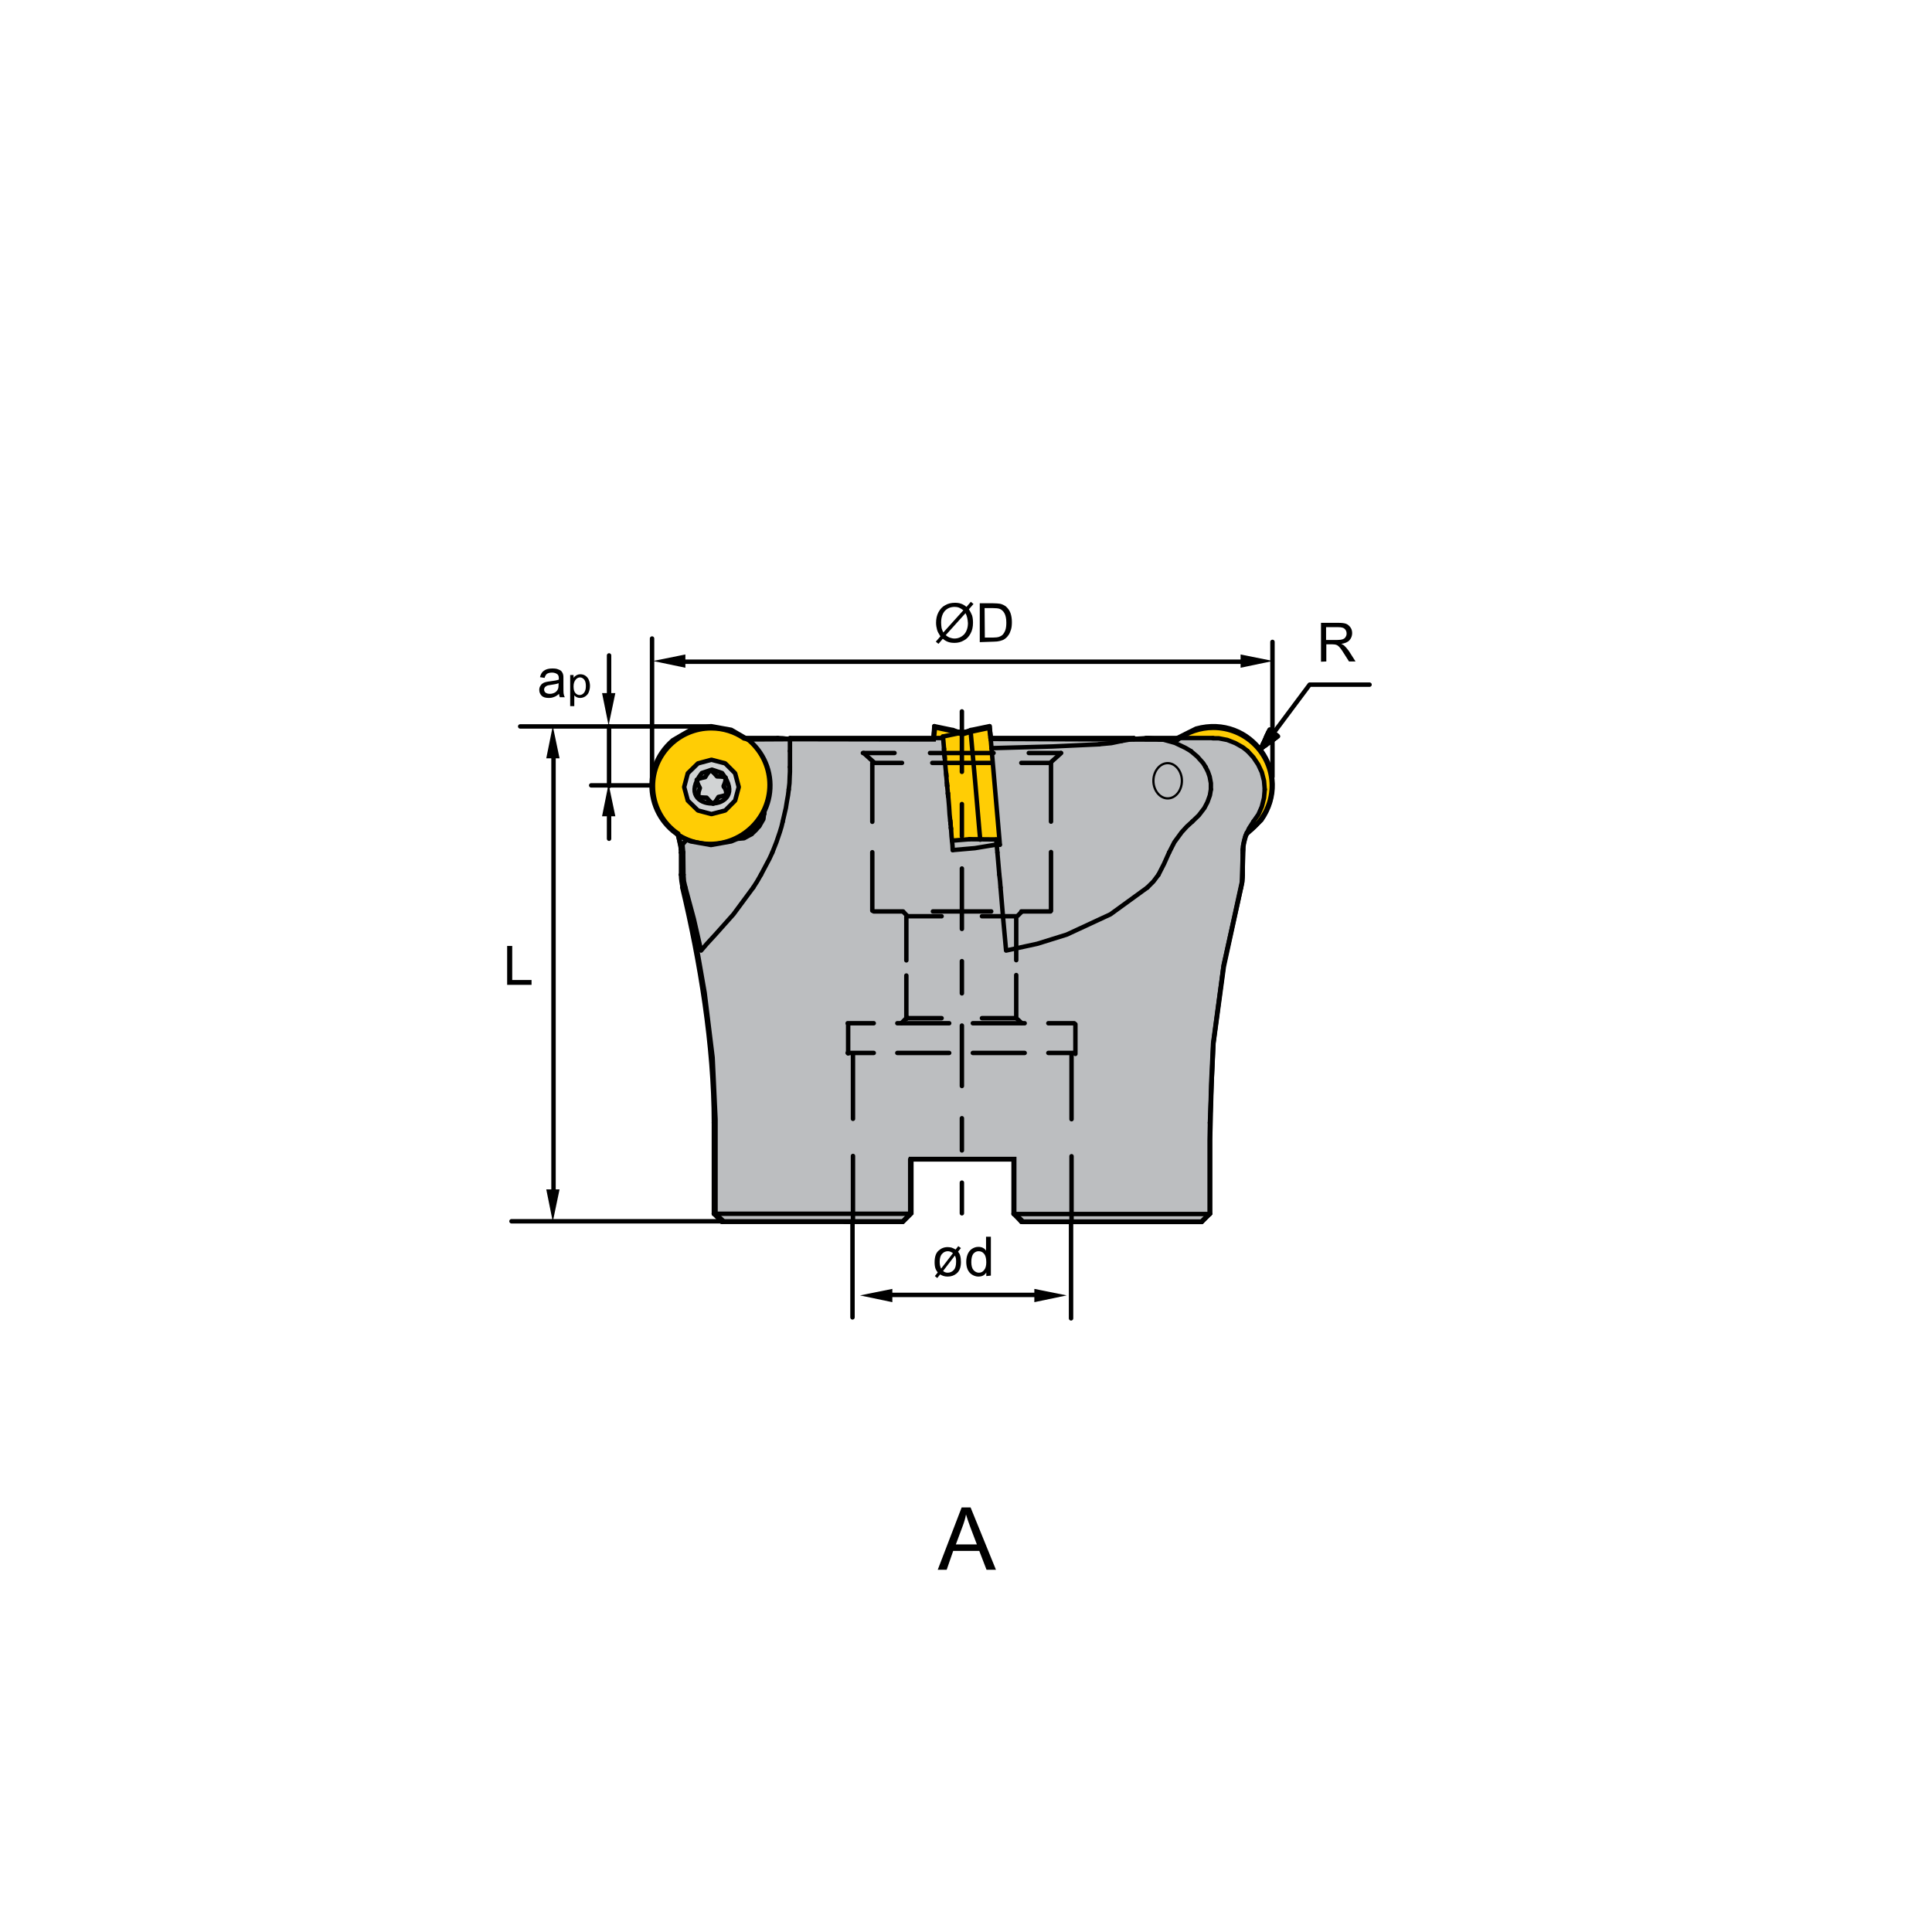 <?xml version="1.0" encoding="utf-8"?>
<!-- Generator: Adobe Illustrator 27.7.0, SVG Export Plug-In . SVG Version: 6.00 Build 0)  -->
<svg version="1.1" id="Layer_1" xmlns="http://www.w3.org/2000/svg" xmlns:xlink="http://www.w3.org/1999/xlink" x="0px" y="0px"
	 viewBox="0 0 800 800" style="enable-background:new 0 0 800 800;" xml:space="preserve">
<style type="text/css">
	.st0{fill:#FFCD05;}
	.st1{fill:none;stroke:#FDEC06;stroke-width:1.650000e-02;stroke-miterlimit:22.926;}
	.st2{fill:none;stroke:#000000;stroke-width:0.935;stroke-miterlimit:22.926;}
	.st3{fill:#D1D3D4;}
	.st4{fill:none;stroke:#000000;stroke-width:1.650000e-02;stroke-miterlimit:22.926;}
	.st5{fill:#BCBEC0;}
	
		.st6{fill:none;stroke:#000000;stroke-width:1.837;stroke-linecap:round;stroke-linejoin:round;stroke-miterlimit:22.926;stroke-dasharray:13.338,13.338,25.03,13.338;stroke-dashoffset:26;}
	.st7{fill:none;stroke:#000000;stroke-width:1.837;stroke-linecap:round;stroke-linejoin:round;stroke-miterlimit:22.926;}
	
		.st8{fill:none;stroke:#000000;stroke-width:1.837;stroke-linecap:round;stroke-linejoin:round;stroke-miterlimit:22.926;stroke-dasharray:27.076,15.383;}
	
		.st9{fill:none;stroke:#000000;stroke-width:1.837;stroke-linecap:round;stroke-linejoin:round;stroke-miterlimit:22.926;stroke-dasharray:17.968,6.276;}
	
		.st10{fill:none;stroke:#000000;stroke-width:1.837;stroke-linecap:round;stroke-linejoin:round;stroke-miterlimit:22.926;stroke-dasharray:24.288,12.595;}
	
		.st11{fill:none;stroke:#000000;stroke-width:1.837;stroke-linecap:round;stroke-linejoin:round;stroke-miterlimit:22.926;stroke-dasharray:17.853,6.16;}
	
		.st12{fill:none;stroke:#000000;stroke-width:1.837;stroke-linecap:round;stroke-linejoin:round;stroke-miterlimit:22.926;stroke-dasharray:27.027,15.334;}
	
		.st13{fill:none;stroke:#000000;stroke-width:1.837;stroke-linecap:round;stroke-linejoin:round;stroke-miterlimit:22.926;stroke-dasharray:26.312,14.619;}
	
		.st14{fill:none;stroke:#000000;stroke-width:1.837;stroke-linecap:round;stroke-linejoin:round;stroke-miterlimit:22.926;stroke-dasharray:21.477,9.784;}
	
		.st15{fill:none;stroke:#000000;stroke-width:1.837;stroke-linecap:round;stroke-linejoin:round;stroke-miterlimit:22.926;stroke-dasharray:24.145,12.452;}
	
		.st16{fill:none;stroke:#000000;stroke-width:1.837;stroke-linecap:round;stroke-linejoin:round;stroke-miterlimit:22.926;stroke-dasharray:24.261,12.568;}
	
		.st17{clip-path:url(#SVGID_00000016050720065007368850000018399722753109758866_);fill:none;stroke:#000000;stroke-width:1.837;stroke-linecap:round;stroke-linejoin:round;stroke-miterlimit:22.926;}
	
		.st18{clip-path:url(#SVGID_00000047743605719097594350000016752350484959658410_);fill:none;stroke:#000000;stroke-width:1.837;stroke-linecap:round;stroke-linejoin:round;stroke-miterlimit:22.926;}
	
		.st19{clip-path:url(#SVGID_00000173857979922783151290000001927542760755508646_);fill:none;stroke:#000000;stroke-width:1.837;stroke-linecap:round;stroke-linejoin:round;stroke-miterlimit:22.926;}
	
		.st20{clip-path:url(#SVGID_00000072271627855107313610000010967630404612821421_);fill:none;stroke:#000000;stroke-width:1.837;stroke-linecap:round;stroke-linejoin:round;stroke-miterlimit:22.926;}
	
		.st21{clip-path:url(#SVGID_00000160157846157265090860000008918617212749532068_);fill:none;stroke:#000000;stroke-width:1.837;stroke-linecap:round;stroke-linejoin:round;stroke-miterlimit:22.926;}
	
		.st22{clip-path:url(#SVGID_00000119821656534337874350000003851914534556332449_);fill:none;stroke:#000000;stroke-width:1.837;stroke-linecap:round;stroke-linejoin:round;stroke-miterlimit:22.926;}
	
		.st23{clip-path:url(#SVGID_00000057113206200204216930000004117830024358688171_);fill:none;stroke:#000000;stroke-width:1.837;stroke-linecap:round;stroke-linejoin:round;stroke-miterlimit:22.926;}
	
		.st24{clip-path:url(#SVGID_00000097490286970431344050000012925300768720411559_);fill:none;stroke:#000000;stroke-width:1.837;stroke-linecap:round;stroke-linejoin:round;stroke-miterlimit:22.926;}
	
		.st25{clip-path:url(#SVGID_00000145738086695579133090000015603563422500982957_);fill:none;stroke:#000000;stroke-width:1.837;stroke-linecap:round;stroke-linejoin:round;stroke-miterlimit:22.926;}
	
		.st26{clip-path:url(#SVGID_00000008128715043873362810000007593177607171257779_);fill:none;stroke:#000000;stroke-width:1.837;stroke-linecap:round;stroke-linejoin:round;stroke-miterlimit:22.926;}
	
		.st27{clip-path:url(#SVGID_00000003076732055578524720000002835260671870843068_);fill:none;stroke:#000000;stroke-width:1.837;stroke-linecap:round;stroke-linejoin:round;stroke-miterlimit:22.926;}
	
		.st28{clip-path:url(#SVGID_00000129200467940822253400000006674417440190843532_);fill:none;stroke:#000000;stroke-width:1.837;stroke-linecap:round;stroke-linejoin:round;stroke-miterlimit:22.926;}
	
		.st29{clip-path:url(#SVGID_00000034809533556583647640000007260716584999357604_);fill:none;stroke:#000000;stroke-width:1.837;stroke-linecap:round;stroke-linejoin:round;stroke-miterlimit:22.926;}
	
		.st30{clip-path:url(#SVGID_00000026139009679955324040000013254290917306589587_);fill:none;stroke:#000000;stroke-width:1.837;stroke-linecap:round;stroke-linejoin:round;stroke-miterlimit:22.926;}
	
		.st31{clip-path:url(#SVGID_00000065776204595986906770000006415772433136828053_);fill:none;stroke:#000000;stroke-width:1.837;stroke-linecap:round;stroke-linejoin:round;stroke-miterlimit:22.926;}
	
		.st32{clip-path:url(#SVGID_00000166670976317407520890000011284312799129414574_);fill:none;stroke:#000000;stroke-width:1.837;stroke-linecap:round;stroke-linejoin:round;stroke-miterlimit:22.926;}
	
		.st33{clip-path:url(#SVGID_00000062896290142655107800000002192013456618050728_);fill:none;stroke:#000000;stroke-width:1.837;stroke-linecap:round;stroke-linejoin:round;stroke-miterlimit:22.926;}
	
		.st34{clip-path:url(#SVGID_00000030472574198444882460000002632333196727133587_);fill:none;stroke:#000000;stroke-width:1.837;stroke-linecap:round;stroke-linejoin:round;stroke-miterlimit:22.926;}
	
		.st35{clip-path:url(#SVGID_00000140736411643452614020000007162760295388578968_);fill:none;stroke:#000000;stroke-width:1.837;stroke-linecap:round;stroke-linejoin:round;stroke-miterlimit:22.926;}
	
		.st36{clip-path:url(#SVGID_00000088845896991962333350000004014419507160166074_);fill:none;stroke:#000000;stroke-width:1.837;stroke-linecap:round;stroke-linejoin:round;stroke-miterlimit:22.926;}
	
		.st37{clip-path:url(#SVGID_00000018202534449661557630000004818359421176878488_);fill:none;stroke:#000000;stroke-width:1.837;stroke-linecap:round;stroke-linejoin:round;stroke-miterlimit:22.926;}
	
		.st38{clip-path:url(#SVGID_00000046313188972125005820000005351076761410817190_);fill:none;stroke:#000000;stroke-width:1.837;stroke-linecap:round;stroke-linejoin:round;stroke-miterlimit:22.926;}
	
		.st39{clip-path:url(#SVGID_00000119100367696697232270000014934431296192005812_);fill:none;stroke:#000000;stroke-width:1.837;stroke-linecap:round;stroke-linejoin:round;stroke-miterlimit:22.926;}
	
		.st40{clip-path:url(#SVGID_00000016754546171710546230000012643928009547678112_);fill:none;stroke:#000000;stroke-width:1.837;stroke-linecap:round;stroke-linejoin:round;stroke-miterlimit:22.926;}
	
		.st41{clip-path:url(#SVGID_00000142872861406228559590000016394921171317605567_);fill:none;stroke:#000000;stroke-width:1.837;stroke-linecap:round;stroke-linejoin:round;stroke-miterlimit:22.926;}
	
		.st42{clip-path:url(#SVGID_00000065033335702618679750000004951254074276063404_);fill:none;stroke:#000000;stroke-width:1.837;stroke-linecap:round;stroke-linejoin:round;stroke-miterlimit:22.926;}
	
		.st43{clip-path:url(#SVGID_00000158713218779278434270000005604724594210587827_);fill:none;stroke:#000000;stroke-width:1.837;stroke-linecap:round;stroke-linejoin:round;stroke-miterlimit:22.926;}
	
		.st44{clip-path:url(#SVGID_00000142159215477243038430000011084101733733783958_);fill:none;stroke:#000000;stroke-width:1.837;stroke-linecap:round;stroke-linejoin:round;stroke-miterlimit:22.926;}
	
		.st45{clip-path:url(#SVGID_00000040566821369190927450000017229147663935895715_);fill:none;stroke:#000000;stroke-width:1.837;stroke-linecap:round;stroke-linejoin:round;stroke-miterlimit:22.926;}
	
		.st46{clip-path:url(#SVGID_00000005225695963751130290000007202159458919535292_);fill:none;stroke:#000000;stroke-width:1.837;stroke-linecap:round;stroke-linejoin:round;stroke-miterlimit:22.926;}
	
		.st47{clip-path:url(#SVGID_00000142868900528542431850000007681958674473779632_);fill:none;stroke:#000000;stroke-width:1.837;stroke-linecap:round;stroke-linejoin:round;stroke-miterlimit:22.926;}
	
		.st48{clip-path:url(#SVGID_00000112594825991971598370000012881182772694315136_);fill:none;stroke:#000000;stroke-width:1.837;stroke-linecap:round;stroke-linejoin:round;stroke-miterlimit:22.926;}
	
		.st49{clip-path:url(#SVGID_00000160170630357620084680000003580764563271901081_);fill:none;stroke:#000000;stroke-width:1.837;stroke-linecap:round;stroke-linejoin:round;stroke-miterlimit:22.926;}
	
		.st50{clip-path:url(#SVGID_00000154416639157480750420000016504149642921475245_);fill:none;stroke:#000000;stroke-width:1.837;stroke-linecap:round;stroke-linejoin:round;stroke-miterlimit:22.926;}
	.st51{fill:none;stroke:#000000;stroke-width:2;stroke-miterlimit:22.926;}
</style>
<g id="DRW_x5F_ZCC_x5F_Milling_x5F_Toolholder_x5F_FMR02_x5F_feltuzheto_x5F_01.svg">
	<polyline class="st0" points="387,300.4 393.9,301.9 398.3,303.3 402,302.2 409.6,300.6 410.2,305.4 416.7,307 416.7,355.8 
		385,355.8 386.3,306.8 	"/>
	<polygon class="st1" points="387,300.4 393.9,301.9 398.3,303.3 402,302.2 409.6,300.6 410.2,305.4 416.7,307 416.7,355.8 
		385,355.8 386.3,306.8 	"/>
	<path class="st0" d="M502.7,300.6c13.3,0,24.2,10.8,24.2,24c0,13.2-10.9,24-24.2,24c-13.3,0-24.2-10.8-24.2-24
		C478.5,311.4,489.4,300.6,502.7,300.6"/>
	<path class="st2" d="M502.7,300.6c13.3,0,24.2,10.8,24.2,24c0,13.2-10.9,24-24.2,24c-13.3,0-24.2-10.8-24.2-24
		C478.5,311.4,489.4,300.6,502.7,300.6z"/>
	<path class="st0" d="M294,301c13.3,0,24.2,10.8,24.2,24c0,13.2-10.9,24-24.2,24s-24.2-10.8-24.2-24C269.8,311.7,280.7,301,294,301"
		/>
	<path class="st2" d="M294,301c13.3,0,24.2,10.8,24.2,24c0,13.2-10.9,24-24.2,24s-24.2-10.8-24.2-24C269.8,311.7,280.7,301,294,301z
		"/>
	<path class="st3" d="M294.3,314.4c6.1,0,11,5.1,11,11.3s-5,11.3-11,11.3s-11-5.1-11-11.3C283.2,319.5,288.2,314.4,294.3,314.4"/>
	<path class="st4" d="M294.3,314.4c6.1,0,11,5.1,11,11.3s-5,11.3-11,11.3s-11-5.1-11-11.3C283.2,319.5,288.2,314.4,294.3,314.4z"/>
	<path class="st5" d="M280.2,345c13,8.6,28.1,4.3,35.8-8.7c5.1-11.1,3.3-21.8-6.8-30.9l18.1-0.1l63.1,0.1l3.9,42.7l11.6-0.7l6.7,0.1
		l0.3,2.2l1.2-0.1l-3.9-44.5l93.2,0.3c19.1,1.6,25.4,20.4,17,33.1c-2.6,2.9-4.4,6.7-5.1,11.2l-0.5,15l-7.7,35.1l-4.3,32l-0.8,16.9
		l-0.6,23.4v30.6l-3.6,3.6l-74.2,0l-3.7-3.6l0-22.4l-42.8,0l0,22.5l-3.4,3.4l-74.6,0l-3.4-3.3l0-39.3l-1.2-25.6l-3.3-27l-3.3-18.9
		l-3.6-16.6l-1.5-6.8l-0.6-3.4l-0.3-3.5l0-5.9l0-4.5"/>
	<path class="st4" d="M280.2,345c13,8.6,28.1,4.3,35.8-8.7c5.1-11.1,3.3-21.8-6.8-30.9l18.1-0.1l63.1,0.1l3.9,42.7l11.6-0.7l6.7,0.1
		l0.3,2.2l1.2-0.1l-3.9-44.5l93.2,0.3c19.1,1.6,25.4,20.4,17,33.1c-2.6,2.9-4.4,6.7-5.1,11.2l-0.5,15l-7.7,35.1l-4.3,32l-0.8,16.9
		l-0.6,23.4v30.6l-3.6,3.6l-74.2,0l-3.7-3.6l0-22.4l-42.8,0l0,22.5l-3.4,3.4l-74.6,0l-3.4-3.3l0-39.3l-1.2-25.6l-3.3-27l-3.3-18.9
		l-3.6-16.6l-1.5-6.8l-0.6-3.4l-0.3-3.5l0-5.9l0-4.5L280.2,345z"/>
	<line class="st6" x1="398.3" y1="293.9" x2="398.3" y2="502.4"/>
	<line class="st7" x1="394.6" y1="302.3" x2="386.9" y2="300.7"/>
	<line class="st7" x1="396.6" y1="303" x2="394.6" y2="302.3"/>
	<line class="st7" x1="398.3" y1="303.4" x2="397.1" y2="303.1"/>
	<line class="st7" x1="299.7" y1="325.3" x2="299.7" y2="325.8"/>
	<line class="st7" x1="295.6" y1="464.9" x2="295.6" y2="502.6"/>
	<line class="st7" x1="501" y1="502.6" x2="501" y2="464.9"/>
	<line class="st7" x1="497.7" y1="505.9" x2="501" y2="502.6"/>
	<line class="st7" x1="295.6" y1="502.6" x2="298.9" y2="505.9"/>
	<line class="st7" x1="514.6" y1="362.2" x2="514.6" y2="353"/>
	<line class="st7" x1="282" y1="353" x2="282" y2="362.2"/>
	<line class="st7" x1="409.7" y1="300.7" x2="402" y2="302.3"/>
	<line class="st7" x1="412.7" y1="349.7" x2="414" y2="349.8"/>
	<line class="st7" x1="402" y1="302.3" x2="400" y2="303"/>
	<line class="st7" x1="399.5" y1="303.1" x2="390.4" y2="305"/>
	<polyline class="st7" points="396.6,303 396.9,303.1 397.1,303.1 	"/>
	<line class="st7" x1="390.5" y1="305.6" x2="327.1" y2="305.6"/>
	<path class="st7" d="M295.6,464.9c0-32-5.8-66.9-13.1-97.5"/>
	<polyline class="st7" points="501,464.9 502.4,432.1 506.7,399.6 513.9,367.5 	"/>
	<path class="st7" d="M513.9,367.5c0.4-1.7,0.7-3.6,0.7-5.4"/>
	<path class="st7" d="M514.7,351.8c0,0.3-0.1,0.9-0.1,1.3"/>
	<line class="st7" x1="502.3" y1="305.6" x2="474.5" y2="305.6"/>
	<path class="st7" d="M282,362.2c0,1.8,0.3,3.7,0.7,5.4"/>
	<path class="st7" d="M282,353c0-0.4-0.1-1-0.1-1.3"/>
	<line class="st7" x1="322.1" y1="305.6" x2="309.1" y2="305.6"/>
	<line class="st7" x1="469.5" y1="305.6" x2="410.1" y2="305.6"/>
	<polyline class="st7" points="399.5,303.1 399.7,303.1 400,303 	"/>
	<polyline class="st7" points="299.7,329.5 297.5,330 296.3,331.9 	"/>
	<polyline class="st7" points="294.1,332 295.3,332.8 296.3,331.9 	"/>
	<polyline class="st7" points="294.1,332 292.6,330.3 290.4,330.2 	"/>
	<polyline class="st7" points="289.1,328.4 289,329.8 290.4,330.2 	"/>
	<polyline class="st7" points="289.1,328.4 289.8,326.3 288.8,324.3 	"/>
	<polyline class="st7" points="289.8,322.3 288.5,322.9 288.8,324.3 	"/>
	<polyline class="st7" points="289.8,322.3 292,321.8 293.2,319.9 	"/>
	<polyline class="st7" points="295.4,319.8 294.2,319 293.2,319.9 	"/>
	<polyline class="st7" points="295.4,319.8 296.9,321.5 299.2,321.6 	"/>
	<polyline class="st7" points="300.4,323.4 300.5,322 299.2,321.6 	"/>
	<polyline class="st7" points="300.4,323.4 299.7,325.5 300.7,327.5 	"/>
	<polyline class="st7" points="299.7,329.5 301,328.9 300.7,327.5 	"/>
	<path class="st7" d="M294.8,318.7l4.2,1.4c12.9,16.8-21.4,16.8-8.4,0L294.8,318.7z"/>
	<polygon class="st7" points="294.6,314.6 300.3,316.1 304.4,320.2 305.9,325.9 304.4,331.5 300.3,335.6 294.6,337.1 289,335.6 
		284.8,331.5 283.3,325.9 284.8,320.2 289,316.1 	"/>
	<line class="st7" x1="300.7" y1="328" x2="300.7" y2="327.5"/>
	<polyline class="st7" points="301.1,328.7 301,328.3 300.7,328 	"/>
	<line class="st7" x1="289.1" y1="328.9" x2="289.1" y2="328.4"/>
	<polyline class="st7" points="289.1,328.9 288.9,329.1 288.8,329.4 	"/>
	<path class="st7" d="M516,345.6l6.3-6c13.5-19.4-4.3-44.2-27-37.9l-7.8,3.9"/>
	<polyline class="st7" points="386.9,300.7 386.8,301.9 386.5,305.6 	"/>
	<polyline class="st7" points="397.8,303.5 397,303.2 396.7,303 396.6,303 	"/>
	<polyline class="st7" points="397.1,303.1 397.2,303.2 397.2,303.2 398.1,303.4 	"/>
	<path class="st7" d="M294.4,300.7l8.4,1.5l7.4,4.3c14.5,12.4,10.4,35.2-7.4,41.9l-8.4,1.5l-8.4-1.5c-17.8-6.7-21.9-29.5-7.4-41.9
		l7.4-4.3L294.4,300.7z"/>
	<path class="st7" d="M405.9,347.7l-0.4-4.3c-1.1-13.2-2.3-26.4-3.5-39.6l-0.1-1.4"/>
	<path class="st7" d="M414,349.8l-0.1-1.5c-1.3-15.4-2.7-30.7-4-46.1l-0.1-1.5"/>
	<line class="st7" x1="390.5" y1="305.9" x2="390.5" y2="305.3"/>
	<line class="st7" x1="390.9" y1="310.5" x2="390.9" y2="310"/>
	<line class="st7" x1="391.2" y1="314" x2="391.1" y2="312.7"/>
	<line class="st7" x1="392.2" y1="325.4" x2="392.1" y2="324.1"/>
	<line class="st7" x1="392.6" y1="329.8" x2="392.5" y2="328.5"/>
	<line class="st7" x1="393.6" y1="341.1" x2="393.5" y2="339.8"/>
	<line class="st7" x1="393.8" y1="343.3" x2="393.6" y2="341.1"/>
	<line class="st7" x1="390.5" y1="305.3" x2="390.4" y2="305"/>
	<line class="st7" x1="391.1" y1="312.7" x2="390.9" y2="310.5"/>
	<line class="st7" x1="392.5" y1="328.5" x2="392.2" y2="325.4"/>
	<line class="st7" x1="391.8" y1="320.2" x2="391.9" y2="321.4"/>
	<polyline class="st7" points="311.9,367.5 303.7,378.6 296.2,387 292.7,390.8 290.3,393.6 287.3,380.5 283.8,367.5 282.7,367.5 	
		"/>
	<polyline class="st7" points="475.1,367.5 459.8,378.6 441.7,387 429.5,390.8 416.6,393.6 415.4,380.5 414.3,367.5 	"/>
	<polyline class="st7" points="315.1,362.2 318.6,355.6 319.8,353 	"/>
	<line class="st7" x1="413" y1="353" x2="413.8" y2="362.2"/>
	<line class="st7" x1="282.9" y1="353" x2="283" y2="362.2"/>
	<line class="st7" x1="282.9" y1="353" x2="282" y2="353"/>
	<line class="st7" x1="282" y1="362.2" x2="283" y2="362.2"/>
	<line class="st7" x1="412.7" y1="349.7" x2="413" y2="353"/>
	<polyline class="st7" points="412.7,349.7 403.7,351.2 394.5,352 	"/>
	<line class="st7" x1="393.6" y1="340.9" x2="393.6" y2="341.2"/>
	<polyline class="st7" points="393.7,342.7 393.8,343 394,346.2 394.4,350 394.5,352 	"/>
	<polyline class="st7" points="319.8,353 321.5,348.7 322.9,344.6 323.6,342.3 324.1,340.2 	"/>
	<line class="st7" x1="282.6" y1="349.7" x2="282.9" y2="353"/>
	<polyline class="st7" points="282.6,349.7 282,351.2 282,351.7 	"/>
	<polyline class="st7" points="280.6,345.6 280.9,346.2 282,351.7 	"/>
	<polyline class="st7" points="315.1,362.2 313.5,365 311.9,367.5 	"/>
	<polyline class="st7" points="414.3,367.5 414.1,364.9 413.8,362.2 	"/>
	<polyline class="st7" points="283.8,367.5 283.2,364.9 283,362.2 	"/>
	<polyline class="st7" points="324.1,340.2 324.7,337.6 325.4,334.6 325.8,332.1 326.3,329.3 326.6,326.9 	"/>
	<polyline class="st7" points="392.5,328.4 392.7,330.4 393,334 393.2,337.2 393.5,340.2 	"/>
	<polyline class="st7" points="316.5,335.8 316.1,339.2 314.4,342.1 	"/>
	<polyline class="st7" points="316.5,337 316.5,336.5 316.4,336.1 	"/>
	<polyline class="st7" points="311.2,345.4 308.1,347.1 304.6,347.4 	"/>
	<polyline class="st7" points="314.4,342.1 312.9,343.8 311.2,345.4 	"/>
	<polyline class="st7" points="479.7,362.2 482,357.7 484.1,353 	"/>
	<line class="st7" x1="514.6" y1="351.7" x2="514.6" y2="352"/>
	<polyline class="st7" points="519,340.2 517.2,343 515.7,346.2 514.8,350 514.6,352 	"/>
	<polyline class="st7" points="484.1,353 486.3,348.7 489.3,344.6 491.4,342.3 493.7,340.2 	"/>
	<polyline class="st7" points="479.7,362.2 477.6,365 475.1,367.5 	"/>
	<polyline class="st7" points="327.1,306.1 324.2,305.7 322,305.6 	"/>
	<polyline class="st7" points="469.5,306.1 469.5,305.7 469.5,305.7 	"/>
	<polyline class="st7" points="523.7,326.9 523.4,330.4 522.5,334 521.1,337.2 519,340.2 	"/>
	<polyline class="st7" points="493.7,340.2 496.4,337.6 498.7,334.6 500,332.1 501,329.3 501.4,326.9 	"/>
	<polyline class="st7" points="464.5,306.8 460.2,307.7 455.8,308.1 455.1,308.2 	"/>
	<polyline class="st7" points="502.2,305.7 504.6,305.7 508.2,306.4 511.5,307.7 514.7,309.5 516.6,311 	"/>
	<polyline class="st7" points="464.5,306.8 469.1,306 475.4,305.6 481.8,306.3 486.5,307.6 490.9,309.7 493.1,311 	"/>
	<polyline class="st7" points="516.6,311 519,313.6 521,316.6 522.5,319.8 523.4,323.3 523.7,326.9 	"/>
	<polyline class="st7" points="493.1,311 495.8,313.3 498.2,316 499.2,317.6 	"/>
	<polyline class="st7" points="501.4,326.9 501.4,324.3 500.9,321.6 500.2,319.6 499.2,317.6 	"/>
	<line class="st7" x1="401.5" y1="347.5" x2="412.5" y2="347.6"/>
	<line class="st7" x1="373.7" y1="505.9" x2="349.8" y2="505.9"/>
	<path class="st7" d="M373.7,505.9H356c-18.5,0-36.9,0-55.4,0h-1.8"/>
	<polyline class="st7" points="455.1,308.2 435.8,309.1 410.5,309.8 	"/>
	<polyline class="st7" points="327.1,305.7 327.1,305.7 327.1,311 	"/>
	<polyline class="st7" points="390.5,306.1 390.6,306.4 390.9,310 	"/>
	<line class="st7" x1="327.1" y1="311" x2="327.1" y2="317.6"/>
	<polyline class="st7" points="326.6,326.9 326.9,324.3 327,321.6 327.1,319.6 327.1,317.6 	"/>
	<polyline class="st7" points="391.1,312.6 391.2,313.6 391.4,316.6 391.7,319.8 392.2,325.5 	"/>
	<path class="st7" d="M419.7,480.1v22.6h16.7c21,0,42.1,0,63.1,0h1.5"/>
	<path class="st7" d="M295.6,502.6h1.5c21,0,42.1,0,63.1,0h16.7v-22.6h42.7"/>
	<line class="st7" x1="446.8" y1="505.9" x2="422.9" y2="505.9"/>
	<path class="st7" d="M497.7,505.9h-1.8c-18.5,0-36.9,0-55.4,0h-17.6"/>
	<line class="st7" x1="376.9" y1="502.6" x2="373.7" y2="505.9"/>
	<line class="st7" x1="422.9" y1="505.9" x2="419.7" y2="502.6"/>
	<line class="st7" x1="394.2" y1="348.1" x2="401.5" y2="347.5"/>
	<line class="st7" x1="412.7" y1="349.7" x2="412.5" y2="347.6"/>
	<line class="st7" x1="282.6" y1="349.7" x2="284.3" y2="347.7"/>
	<line class="st8" x1="353.2" y1="436.2" x2="353.2" y2="505.8"/>
	<line class="st7" x1="351.2" y1="424" x2="351.2" y2="436.2"/>
	<line class="st9" x1="375.3" y1="379.7" x2="375.3" y2="421.9"/>
	<line class="st7" x1="375.6" y1="379.2" x2="374.1" y2="377.6"/>
	<line class="st10" x1="361.2" y1="316" x2="361.2" y2="377.1"/>
	<line class="st7" x1="361.7" y1="315.5" x2="357.6" y2="311.8"/>
	<line class="st7" x1="439.4" y1="311.8" x2="435.3" y2="315.5"/>
	<line class="st10" x1="435.2" y1="377.1" x2="435.2" y2="316"/>
	<line class="st7" x1="423" y1="377.6" x2="421.4" y2="379.2"/>
	<line class="st11" x1="420.8" y1="421.6" x2="420.8" y2="379.7"/>
	<line class="st7" x1="421.4" y1="422.1" x2="423" y2="423.6"/>
	<line class="st7" x1="445.3" y1="436.4" x2="445.3" y2="424.1"/>
	<line class="st12" x1="443.7" y1="505.8" x2="443.7" y2="436.4"/>
	<line class="st7" x1="373.3" y1="423.6" x2="375.6" y2="421.3"/>
	<line class="st13" x1="385.1" y1="311.8" x2="418.7" y2="311.8"/>
	<line class="st7" x1="357.3" y1="311.8" x2="370.4" y2="311.8"/>
	<line class="st7" x1="426" y1="311.8" x2="439.2" y2="311.8"/>
	<line class="st14" x1="424.3" y1="423.7" x2="366.7" y2="423.7"/>
	<line class="st7" x1="444.8" y1="423.7" x2="434.1" y2="423.7"/>
	<line class="st7" x1="361.8" y1="423.7" x2="351" y2="423.7"/>
	<line class="st14" x1="424.3" y1="436" x2="366.7" y2="436"/>
	<line class="st7" x1="444.8" y1="436" x2="434.1" y2="436"/>
	<line class="st7" x1="361.8" y1="436" x2="351" y2="436"/>
	<line class="st7" x1="375.7" y1="421.6" x2="389.9" y2="421.6"/>
	<line class="st7" x1="406.6" y1="421.6" x2="420.7" y2="421.6"/>
	<line class="st7" x1="420.7" y1="379.4" x2="406.6" y2="379.4"/>
	<line class="st7" x1="389.9" y1="379.4" x2="375.7" y2="379.4"/>
	<line class="st15" x1="386.3" y1="377.4" x2="416.7" y2="377.4"/>
	<line class="st7" x1="361.8" y1="377.4" x2="373.9" y2="377.4"/>
	<line class="st7" x1="422.9" y1="377.4" x2="435" y2="377.4"/>
	<line class="st16" x1="410.3" y1="315.9" x2="379.8" y2="315.9"/>
	<line class="st7" x1="435.1" y1="315.9" x2="422.9" y2="315.9"/>
	<line class="st7" x1="373.5" y1="315.9" x2="361.4" y2="315.9"/>
	<path class="st2" d="M483.5,316c3.2,0,5.9,3.3,5.9,7.3c0,4-2.6,7.3-5.9,7.3c-3.2,0-5.9-3.3-5.9-7.3S480.3,316,483.5,316z"/>
	<line class="st7" x1="293.7" y1="300.8" x2="215.4" y2="300.8"/>
	<line class="st7" x1="299.7" y1="505.7" x2="211.8" y2="505.7"/>
	<line class="st7" x1="270.1" y1="325.2" x2="244.8" y2="325.2"/>
	<line class="st7" x1="270" y1="322.7" x2="270" y2="264.4"/>
	<line class="st7" x1="526.9" y1="321.7" x2="526.9" y2="265.8"/>
	<line class="st7" x1="229.2" y1="308.8" x2="229.2" y2="497.5"/>
	<polyline points="228.9,300.6 231.7,314 226.2,314 	"/>
	<polyline points="228.9,505.9 231.7,492.5 226.2,492.5 	"/>
	<line class="st7" x1="278.8" y1="274" x2="518.7" y2="274"/>
	<polyline points="270.4,273.7 283.8,271 283.8,276.5 	"/>
	<polyline points="527.1,273.7 513.7,271 513.7,276.5 	"/>
	<line class="st7" x1="364.5" y1="536.2" x2="433.4" y2="536.2"/>
	<polyline points="356.1,536.4 369.5,533.7 369.5,539.2 	"/>
	<polyline points="441.7,536.4 428.3,533.7 428.3,539.2 	"/>
	<g>
		<g>
			<defs>
				<rect id="SVGID_1_" x="210" y="249.2" width="358" height="297.6"/>
			</defs>
			<clipPath id="SVGID_00000052077607930646418920000003409569304750805129_">
				<use xlink:href="#SVGID_1_"  style="overflow:visible;"/>
			</clipPath>
			
				<line style="clip-path:url(#SVGID_00000052077607930646418920000003409569304750805129_);fill:none;stroke:#000000;stroke-width:1.837;stroke-linecap:round;stroke-linejoin:round;stroke-miterlimit:22.926;" x1="353" y1="506.3" x2="353" y2="545.5"/>
		</g>
		<g>
			<defs>
				<rect id="SVGID_00000154401865710360065820000015090256445608957338_" x="210" y="249.2" width="358" height="297.6"/>
			</defs>
			<clipPath id="SVGID_00000031929467512832084960000001345308068023304376_">
				<use xlink:href="#SVGID_00000154401865710360065820000015090256445608957338_"  style="overflow:visible;"/>
			</clipPath>
			
				<line style="clip-path:url(#SVGID_00000031929467512832084960000001345308068023304376_);fill:none;stroke:#000000;stroke-width:1.837;stroke-linecap:round;stroke-linejoin:round;stroke-miterlimit:22.926;" x1="443.5" y1="505.8" x2="443.5" y2="545.9"/>
		</g>
		<g>
			<defs>
				<rect id="SVGID_00000008829463104161157700000002320597694678486677_" x="210" y="249.2" width="358" height="297.6"/>
			</defs>
			<clipPath id="SVGID_00000113335291955553569790000012635767338360003727_">
				<use xlink:href="#SVGID_00000008829463104161157700000002320597694678486677_"  style="overflow:visible;"/>
			</clipPath>
			
				<line style="clip-path:url(#SVGID_00000113335291955553569790000012635767338360003727_);fill:none;stroke:#000000;stroke-width:1.837;stroke-linecap:round;stroke-linejoin:round;stroke-miterlimit:22.926;" x1="526.4" y1="302.7" x2="524.1" y2="305.5"/>
		</g>
		<g>
			<defs>
				<rect id="SVGID_00000049201540762266920950000003787532327183024008_" x="210" y="249.2" width="358" height="297.6"/>
			</defs>
			<clipPath id="SVGID_00000106114430841080627540000001106846694793941898_">
				<use xlink:href="#SVGID_00000049201540762266920950000003787532327183024008_"  style="overflow:visible;"/>
			</clipPath>
			
				<line style="clip-path:url(#SVGID_00000106114430841080627540000001106846694793941898_);fill:none;stroke:#000000;stroke-width:1.837;stroke-linecap:round;stroke-linejoin:round;stroke-miterlimit:22.926;" x1="528.4" y1="304.3" x2="526.1" y2="307.1"/>
		</g>
		<g>
			<defs>
				<rect id="SVGID_00000053518676097405544560000012429672250176858808_" x="210" y="249.2" width="358" height="297.6"/>
			</defs>
			<clipPath id="SVGID_00000107562996848434239560000008001940924542658471_">
				<use xlink:href="#SVGID_00000053518676097405544560000012429672250176858808_"  style="overflow:visible;"/>
			</clipPath>
			
				<line style="clip-path:url(#SVGID_00000107562996848434239560000008001940924542658471_);fill:none;stroke:#000000;stroke-width:1.837;stroke-linecap:round;stroke-linejoin:round;stroke-miterlimit:22.926;" x1="528.5" y1="304.4" x2="526.5" y2="306.8"/>
		</g>
		<g>
			<defs>
				<rect id="SVGID_00000112631989902714711020000010580705362758431890_" x="210" y="249.2" width="358" height="297.6"/>
			</defs>
			<clipPath id="SVGID_00000085230343971337834050000008717189014239969972_">
				<use xlink:href="#SVGID_00000112631989902714711020000010580705362758431890_"  style="overflow:visible;"/>
			</clipPath>
			
				<line style="clip-path:url(#SVGID_00000085230343971337834050000008717189014239969972_);fill:none;stroke:#000000;stroke-width:1.837;stroke-linecap:round;stroke-linejoin:round;stroke-miterlimit:22.926;" x1="528.6" y1="304.5" x2="526.9" y2="306.5"/>
		</g>
		<g>
			<defs>
				<rect id="SVGID_00000151508965828709090100000004432429960189481895_" x="210" y="249.2" width="358" height="297.6"/>
			</defs>
			<clipPath id="SVGID_00000042737486573526198470000003250294729354579380_">
				<use xlink:href="#SVGID_00000151508965828709090100000004432429960189481895_"  style="overflow:visible;"/>
			</clipPath>
			
				<line style="clip-path:url(#SVGID_00000042737486573526198470000003250294729354579380_);fill:none;stroke:#000000;stroke-width:1.837;stroke-linecap:round;stroke-linejoin:round;stroke-miterlimit:22.926;" x1="528.7" y1="304.6" x2="527.4" y2="306.2"/>
		</g>
		<g>
			<defs>
				<rect id="SVGID_00000003819470341306334600000003493022033047666110_" x="210" y="249.2" width="358" height="297.6"/>
			</defs>
			<clipPath id="SVGID_00000083079270348754025640000015371097887079356297_">
				<use xlink:href="#SVGID_00000003819470341306334600000003493022033047666110_"  style="overflow:visible;"/>
			</clipPath>
			
				<line style="clip-path:url(#SVGID_00000083079270348754025640000015371097887079356297_);fill:none;stroke:#000000;stroke-width:1.837;stroke-linecap:round;stroke-linejoin:round;stroke-miterlimit:22.926;" x1="528.8" y1="304.6" x2="527.8" y2="305.9"/>
		</g>
		<g>
			<defs>
				<rect id="SVGID_00000067923241226808667060000013296095538281067942_" x="210" y="249.2" width="358" height="297.6"/>
			</defs>
			<clipPath id="SVGID_00000070079751547810733930000012288525214046128011_">
				<use xlink:href="#SVGID_00000067923241226808667060000013296095538281067942_"  style="overflow:visible;"/>
			</clipPath>
			
				<line style="clip-path:url(#SVGID_00000070079751547810733930000012288525214046128011_);fill:none;stroke:#000000;stroke-width:1.837;stroke-linecap:round;stroke-linejoin:round;stroke-miterlimit:22.926;" x1="528.9" y1="304.7" x2="528.2" y2="305.6"/>
		</g>
		<g>
			<defs>
				<rect id="SVGID_00000116230964871280859910000013736817466933272461_" x="210" y="249.2" width="358" height="297.6"/>
			</defs>
			<clipPath id="SVGID_00000084491932991784280320000002831624355062293150_">
				<use xlink:href="#SVGID_00000116230964871280859910000013736817466933272461_"  style="overflow:visible;"/>
			</clipPath>
			
				<line style="clip-path:url(#SVGID_00000084491932991784280320000002831624355062293150_);fill:none;stroke:#000000;stroke-width:1.837;stroke-linecap:round;stroke-linejoin:round;stroke-miterlimit:22.926;" x1="527.4" y1="303.4" x2="522.2" y2="309.8"/>
		</g>
		<g>
			<defs>
				<rect id="SVGID_00000086683111441566950970000013413606733862513835_" x="210" y="249.2" width="358" height="297.6"/>
			</defs>
			<clipPath id="SVGID_00000043417392674240168310000012203991595830537918_">
				<use xlink:href="#SVGID_00000086683111441566950970000013413606733862513835_"  style="overflow:visible;"/>
			</clipPath>
			
				<line style="clip-path:url(#SVGID_00000043417392674240168310000012203991595830537918_);fill:none;stroke:#000000;stroke-width:1.837;stroke-linecap:round;stroke-linejoin:round;stroke-miterlimit:22.926;" x1="527.2" y1="303.4" x2="522.4" y2="309.3"/>
		</g>
		<g>
			<defs>
				<rect id="SVGID_00000110437449265718238690000000354354348618662803_" x="210" y="249.2" width="358" height="297.6"/>
			</defs>
			<clipPath id="SVGID_00000171720149192109835970000002358026887998550697_">
				<use xlink:href="#SVGID_00000110437449265718238690000000354354348618662803_"  style="overflow:visible;"/>
			</clipPath>
			
				<line style="clip-path:url(#SVGID_00000171720149192109835970000002358026887998550697_);fill:none;stroke:#000000;stroke-width:1.837;stroke-linecap:round;stroke-linejoin:round;stroke-miterlimit:22.926;" x1="527.2" y1="303.3" x2="522.6" y2="308.8"/>
		</g>
		<g>
			<defs>
				<rect id="SVGID_00000169558486192407063910000009723531289339634595_" x="210" y="249.2" width="358" height="297.6"/>
			</defs>
			<clipPath id="SVGID_00000021115102440910578880000009975892707933899164_">
				<use xlink:href="#SVGID_00000169558486192407063910000009723531289339634595_"  style="overflow:visible;"/>
			</clipPath>
			
				<line style="clip-path:url(#SVGID_00000021115102440910578880000009975892707933899164_);fill:none;stroke:#000000;stroke-width:1.837;stroke-linecap:round;stroke-linejoin:round;stroke-miterlimit:22.926;" x1="527" y1="303.2" x2="522.8" y2="308.4"/>
		</g>
		<g>
			<defs>
				<rect id="SVGID_00000160181428982271109780000004767050751939094950_" x="210" y="249.2" width="358" height="297.6"/>
			</defs>
			<clipPath id="SVGID_00000142894320420348808730000012848855993882207633_">
				<use xlink:href="#SVGID_00000160181428982271109780000004767050751939094950_"  style="overflow:visible;"/>
			</clipPath>
			
				<line style="clip-path:url(#SVGID_00000142894320420348808730000012848855993882207633_);fill:none;stroke:#000000;stroke-width:1.837;stroke-linecap:round;stroke-linejoin:round;stroke-miterlimit:22.926;" x1="526.9" y1="303.1" x2="523" y2="307.9"/>
		</g>
		<g>
			<defs>
				<rect id="SVGID_00000000188080669453545350000014298463712571018655_" x="210" y="249.2" width="358" height="297.6"/>
			</defs>
			<clipPath id="SVGID_00000138534158425246549990000018036182581441219503_">
				<use xlink:href="#SVGID_00000000188080669453545350000014298463712571018655_"  style="overflow:visible;"/>
			</clipPath>
			
				<line style="clip-path:url(#SVGID_00000138534158425246549990000018036182581441219503_);fill:none;stroke:#000000;stroke-width:1.837;stroke-linecap:round;stroke-linejoin:round;stroke-miterlimit:22.926;" x1="526.8" y1="303" x2="523.3" y2="307.4"/>
		</g>
		<g>
			<defs>
				<rect id="SVGID_00000169517140273670603110000000177714542987838869_" x="210" y="249.2" width="358" height="297.6"/>
			</defs>
			<clipPath id="SVGID_00000049935451241802403730000018395818417321994375_">
				<use xlink:href="#SVGID_00000169517140273670603110000000177714542987838869_"  style="overflow:visible;"/>
			</clipPath>
			
				<line style="clip-path:url(#SVGID_00000049935451241802403730000018395818417321994375_);fill:none;stroke:#000000;stroke-width:1.837;stroke-linecap:round;stroke-linejoin:round;stroke-miterlimit:22.926;" x1="526.7" y1="302.9" x2="523.5" y2="306.9"/>
		</g>
		<g>
			<defs>
				<rect id="SVGID_00000129204820379639891310000014823768372394404791_" x="210" y="249.2" width="358" height="297.6"/>
			</defs>
			<clipPath id="SVGID_00000093895521621149436220000014515818172322163852_">
				<use xlink:href="#SVGID_00000129204820379639891310000014823768372394404791_"  style="overflow:visible;"/>
			</clipPath>
			
				<line style="clip-path:url(#SVGID_00000093895521621149436220000014515818172322163852_);fill:none;stroke:#000000;stroke-width:1.837;stroke-linecap:round;stroke-linejoin:round;stroke-miterlimit:22.926;" x1="526.6" y1="302.8" x2="523.7" y2="306.5"/>
		</g>
		<g>
			<defs>
				<rect id="SVGID_00000127005052909857991400000007232771194012644260_" x="210" y="249.2" width="358" height="297.6"/>
			</defs>
			<clipPath id="SVGID_00000114037100016969887360000008575870176079635893_">
				<use xlink:href="#SVGID_00000127005052909857991400000007232771194012644260_"  style="overflow:visible;"/>
			</clipPath>
			
				<line style="clip-path:url(#SVGID_00000114037100016969887360000008575870176079635893_);fill:none;stroke:#000000;stroke-width:1.837;stroke-linecap:round;stroke-linejoin:round;stroke-miterlimit:22.926;" x1="526.5" y1="302.8" x2="523.9" y2="306"/>
		</g>
		<g>
			<defs>
				<rect id="SVGID_00000101805169405664310560000008690609730673827746_" x="210" y="249.2" width="358" height="297.6"/>
			</defs>
			<clipPath id="SVGID_00000085960476235691430710000003889441701422268033_">
				<use xlink:href="#SVGID_00000101805169405664310560000008690609730673827746_"  style="overflow:visible;"/>
			</clipPath>
			
				<line style="clip-path:url(#SVGID_00000085960476235691430710000003889441701422268033_);fill:none;stroke:#000000;stroke-width:1.837;stroke-linecap:round;stroke-linejoin:round;stroke-miterlimit:22.926;" x1="526.3" y1="302.6" x2="524.3" y2="305"/>
		</g>
		<g>
			<defs>
				<rect id="SVGID_00000082342544594483954090000010548006248023825817_" x="210" y="249.2" width="358" height="297.6"/>
			</defs>
			<clipPath id="SVGID_00000000922819614130189100000005449462689693691308_">
				<use xlink:href="#SVGID_00000082342544594483954090000010548006248023825817_"  style="overflow:visible;"/>
			</clipPath>
			
				<line style="clip-path:url(#SVGID_00000000922819614130189100000005449462689693691308_);fill:none;stroke:#000000;stroke-width:1.837;stroke-linecap:round;stroke-linejoin:round;stroke-miterlimit:22.926;" x1="526.2" y1="302.5" x2="524.5" y2="304.6"/>
		</g>
		<g>
			<defs>
				<rect id="SVGID_00000160874541895678035010000017959566362401416851_" x="210" y="249.2" width="358" height="297.6"/>
			</defs>
			<clipPath id="SVGID_00000047046788485681858190000016639918737418835104_">
				<use xlink:href="#SVGID_00000160874541895678035010000017959566362401416851_"  style="overflow:visible;"/>
			</clipPath>
			
				<line style="clip-path:url(#SVGID_00000047046788485681858190000016639918737418835104_);fill:none;stroke:#000000;stroke-width:1.837;stroke-linecap:round;stroke-linejoin:round;stroke-miterlimit:22.926;" x1="526.1" y1="302.4" x2="524.7" y2="304.1"/>
		</g>
		<g>
			<defs>
				<rect id="SVGID_00000099628055314337829710000005227934049502343099_" x="210" y="249.2" width="358" height="297.6"/>
			</defs>
			<clipPath id="SVGID_00000018217832796874205650000007986698596923600294_">
				<use xlink:href="#SVGID_00000099628055314337829710000005227934049502343099_"  style="overflow:visible;"/>
			</clipPath>
			
				<line style="clip-path:url(#SVGID_00000018217832796874205650000007986698596923600294_);fill:none;stroke:#000000;stroke-width:1.837;stroke-linecap:round;stroke-linejoin:round;stroke-miterlimit:22.926;" x1="526" y1="302.3" x2="525" y2="303.6"/>
		</g>
		<g>
			<defs>
				<rect id="SVGID_00000049208102762751718740000001029717599854292156_" x="210" y="249.2" width="358" height="297.6"/>
			</defs>
			<clipPath id="SVGID_00000168821252348766254020000010788009452128903561_">
				<use xlink:href="#SVGID_00000049208102762751718740000001029717599854292156_"  style="overflow:visible;"/>
			</clipPath>
			
				<line style="clip-path:url(#SVGID_00000168821252348766254020000010788009452128903561_);fill:none;stroke:#000000;stroke-width:1.837;stroke-linecap:round;stroke-linejoin:round;stroke-miterlimit:22.926;" x1="525.9" y1="302.2" x2="525.2" y2="303.1"/>
		</g>
		<g>
			<defs>
				<rect id="SVGID_00000142140024620750401190000000871655720813358748_" x="210" y="249.2" width="358" height="297.6"/>
			</defs>
			<clipPath id="SVGID_00000041272489303089207440000004106889875413149096_">
				<use xlink:href="#SVGID_00000142140024620750401190000000871655720813358748_"  style="overflow:visible;"/>
			</clipPath>
			
				<line style="clip-path:url(#SVGID_00000041272489303089207440000004106889875413149096_);fill:none;stroke:#000000;stroke-width:1.837;stroke-linecap:round;stroke-linejoin:round;stroke-miterlimit:22.926;" x1="527.5" y1="303.5" x2="522.3" y2="309.9"/>
		</g>
		<g>
			<defs>
				<rect id="SVGID_00000085210836703343101080000004531305306316223643_" x="210" y="249.2" width="358" height="297.6"/>
			</defs>
			<clipPath id="SVGID_00000029016830084280216750000015362731214582198184_">
				<use xlink:href="#SVGID_00000085210836703343101080000004531305306316223643_"  style="overflow:visible;"/>
			</clipPath>
			
				<line style="clip-path:url(#SVGID_00000029016830084280216750000015362731214582198184_);fill:none;stroke:#000000;stroke-width:1.837;stroke-linecap:round;stroke-linejoin:round;stroke-miterlimit:22.926;" x1="527.6" y1="303.6" x2="522.7" y2="309.6"/>
		</g>
		<g>
			<defs>
				<rect id="SVGID_00000126295852619969779360000007418392784195417017_" x="210" y="249.2" width="358" height="297.6"/>
			</defs>
			<clipPath id="SVGID_00000106121012983831752250000014419792722618634636_">
				<use xlink:href="#SVGID_00000126295852619969779360000007418392784195417017_"  style="overflow:visible;"/>
			</clipPath>
			
				<line style="clip-path:url(#SVGID_00000106121012983831752250000014419792722618634636_);fill:none;stroke:#000000;stroke-width:1.837;stroke-linecap:round;stroke-linejoin:round;stroke-miterlimit:22.926;" x1="527.7" y1="303.7" x2="523.1" y2="309.3"/>
		</g>
		<g>
			<defs>
				<rect id="SVGID_00000041258864236077658590000002772615963099536824_" x="210" y="249.2" width="358" height="297.6"/>
			</defs>
			<clipPath id="SVGID_00000097472577757236181120000001021275781196478345_">
				<use xlink:href="#SVGID_00000041258864236077658590000002772615963099536824_"  style="overflow:visible;"/>
			</clipPath>
			
				<line style="clip-path:url(#SVGID_00000097472577757236181120000001021275781196478345_);fill:none;stroke:#000000;stroke-width:1.837;stroke-linecap:round;stroke-linejoin:round;stroke-miterlimit:22.926;" x1="527.8" y1="303.8" x2="523.5" y2="309"/>
		</g>
		<g>
			<defs>
				<rect id="SVGID_00000117654720911927101410000004703163364674136752_" x="210" y="249.2" width="358" height="297.6"/>
			</defs>
			<clipPath id="SVGID_00000086693240533430821410000008949491793091054749_">
				<use xlink:href="#SVGID_00000117654720911927101410000004703163364674136752_"  style="overflow:visible;"/>
			</clipPath>
			
				<line style="clip-path:url(#SVGID_00000086693240533430821410000008949491793091054749_);fill:none;stroke:#000000;stroke-width:1.837;stroke-linecap:round;stroke-linejoin:round;stroke-miterlimit:22.926;" x1="527.9" y1="303.9" x2="524" y2="308.7"/>
		</g>
		<g>
			<defs>
				<rect id="SVGID_00000149347170412973097420000006950387723817762197_" x="210" y="249.2" width="358" height="297.6"/>
			</defs>
			<clipPath id="SVGID_00000175296686486908963670000008166551719351041723_">
				<use xlink:href="#SVGID_00000149347170412973097420000006950387723817762197_"  style="overflow:visible;"/>
			</clipPath>
			
				<line style="clip-path:url(#SVGID_00000175296686486908963670000008166551719351041723_);fill:none;stroke:#000000;stroke-width:1.837;stroke-linecap:round;stroke-linejoin:round;stroke-miterlimit:22.926;" x1="528" y1="304" x2="524.4" y2="308.4"/>
		</g>
		<g>
			<defs>
				<rect id="SVGID_00000018922421916352542570000017336750833789339048_" x="210" y="249.2" width="358" height="297.6"/>
			</defs>
			<clipPath id="SVGID_00000127015108375301217570000016258844849792805564_">
				<use xlink:href="#SVGID_00000018922421916352542570000017336750833789339048_"  style="overflow:visible;"/>
			</clipPath>
			
				<line style="clip-path:url(#SVGID_00000127015108375301217570000016258844849792805564_);fill:none;stroke:#000000;stroke-width:1.837;stroke-linecap:round;stroke-linejoin:round;stroke-miterlimit:22.926;" x1="528.1" y1="304" x2="524.8" y2="308"/>
		</g>
		<g>
			<defs>
				<rect id="SVGID_00000124878649162994176120000000185858646400037011_" x="210" y="249.2" width="358" height="297.6"/>
			</defs>
			<clipPath id="SVGID_00000130608750061719495060000000229511994573686185_">
				<use xlink:href="#SVGID_00000124878649162994176120000000185858646400037011_"  style="overflow:visible;"/>
			</clipPath>
			
				<line style="clip-path:url(#SVGID_00000130608750061719495060000000229511994573686185_);fill:none;stroke:#000000;stroke-width:1.837;stroke-linecap:round;stroke-linejoin:round;stroke-miterlimit:22.926;" x1="528.2" y1="304.1" x2="525.2" y2="307.7"/>
		</g>
		<g>
			<defs>
				<rect id="SVGID_00000100364740622574092110000015226555545338293893_" x="210" y="249.2" width="358" height="297.6"/>
			</defs>
			<clipPath id="SVGID_00000180355616448482317410000012116516655245972138_">
				<use xlink:href="#SVGID_00000100364740622574092110000015226555545338293893_"  style="overflow:visible;"/>
			</clipPath>
			
				<line style="clip-path:url(#SVGID_00000180355616448482317410000012116516655245972138_);fill:none;stroke:#000000;stroke-width:1.837;stroke-linecap:round;stroke-linejoin:round;stroke-miterlimit:22.926;" x1="528.3" y1="304.2" x2="525.7" y2="307.4"/>
		</g>
		<g>
			<defs>
				<rect id="SVGID_00000031922667391000708980000003105293393337276841_" x="210" y="249.2" width="358" height="297.6"/>
			</defs>
			<clipPath id="SVGID_00000101811168806461918860000011762406879918896301_">
				<use xlink:href="#SVGID_00000031922667391000708980000003105293393337276841_"  style="overflow:visible;"/>
			</clipPath>
			
				<polygon style="clip-path:url(#SVGID_00000101811168806461918860000011762406879918896301_);fill:none;stroke:#000000;stroke-width:1.837;stroke-linecap:round;stroke-linejoin:round;stroke-miterlimit:22.926;" points="
				522.1,310 529.2,304.9 525.7,302.1 			"/>
		</g>
		<g>
			<defs>
				<rect id="SVGID_00000057133689380697125400000005053854028509525686_" x="210" y="249.2" width="358" height="297.6"/>
			</defs>
			<clipPath id="SVGID_00000158002737537687911490000000634876202431624320_">
				<use xlink:href="#SVGID_00000057133689380697125400000005053854028509525686_"  style="overflow:visible;"/>
			</clipPath>
			
				<polyline style="clip-path:url(#SVGID_00000158002737537687911490000000634876202431624320_);fill:none;stroke:#000000;stroke-width:1.837;stroke-linecap:round;stroke-linejoin:round;stroke-miterlimit:22.926;" points="
				526.4,304.8 542.3,283.5 567.1,283.5 			"/>
		</g>
	</g>
	<path d="M402.2,522.6c0,1.5,0.3,2.6,0.9,3.3c0.6,0.7,1.4,1.1,2.2,1.1c0.9,0,1.6-0.3,2.2-1.1c0.6-0.7,0.9-1.8,0.9-3.2
		c0-1.6-0.3-2.8-0.9-3.5c-0.6-0.8-1.4-1.1-2.3-1.1c-0.9,0-1.6,0.4-2.2,1.1C402.5,519.9,402.2,521,402.2,522.6 M408.4,528.4v-1.5
		c-0.7,1.2-1.8,1.7-3.3,1.7c-0.9,0-1.8-0.3-2.6-0.8c-0.8-0.5-1.4-1.2-1.8-2.1c-0.4-0.9-0.6-2-0.6-3.2c0-1.2,0.2-2.2,0.6-3.2
		c0.4-0.9,1-1.7,1.8-2.2c0.8-0.5,1.6-0.8,2.6-0.8c0.7,0,1.3,0.1,1.9,0.4c0.6,0.3,1,0.7,1.3,1.2v-5.8h2v16.1L408.4,528.4L408.4,528.4
		z M395.4,519.9l-4.9,6.4c0.6,0.5,1.2,0.7,1.9,0.7c1,0,1.9-0.4,2.5-1.1c0.7-0.7,1-1.9,1-3.4c0-0.6,0-1.1-0.1-1.5
		C395.8,520.8,395.6,520.4,395.4,519.9 M394.6,518.9c-0.7-0.5-1.4-0.8-2.1-0.8c-1,0-1.8,0.4-2.4,1.1c-0.7,0.7-1,1.9-1,3.3
		c0,1.1,0.2,2,0.6,2.8L394.6,518.9z M395.7,517.4l1.1-1.4l1.1,0.8l-1.2,1.5c0.5,0.6,0.8,1.2,0.9,1.7c0.2,0.7,0.3,1.6,0.3,2.6
		c0,2.2-0.6,3.8-1.9,4.8c-1,0.8-2.2,1.2-3.6,1.2c-1.2,0-2.2-0.3-3.1-0.9l-1.2,1.5l-1-0.8l1.2-1.5c-0.4-0.5-0.7-1-0.9-1.5
		c-0.3-0.8-0.4-1.7-0.4-2.7c0-2.2,0.5-3.8,1.6-4.8c1.1-1,2.3-1.5,3.8-1.5c0.6,0,1.1,0.1,1.6,0.2
		C394.6,516.8,395.2,517.1,395.7,517.4"/>
	<polyline points="210,391.7 210,407.8 220.1,407.8 220.1,405.8 212.1,405.8 212.1,391.7 	"/>
	<path d="M407.8,264h3.4c1.1,0,1.9-0.1,2.5-0.3c0.6-0.2,1.1-0.5,1.4-0.8c0.5-0.5,0.9-1.2,1.2-2c0.3-0.9,0.4-1.9,0.4-3.1
		c0-1.7-0.3-3-0.8-3.9c-0.5-0.9-1.2-1.5-2-1.8c-0.6-0.2-1.5-0.3-2.8-0.3h-3.4 M405.7,265.9v-16.1h5.5c1.2,0,2.2,0.1,2.9,0.2
		c0.9,0.2,1.7,0.6,2.4,1.1c0.8,0.7,1.5,1.6,1.9,2.7c0.4,1.1,0.6,2.4,0.6,3.8c0,1.2-0.1,2.3-0.4,3.2c-0.3,0.9-0.6,1.7-1.1,2.3
		c-0.4,0.6-0.9,1.1-1.5,1.5c-0.5,0.4-1.2,0.6-1.9,0.8c-0.8,0.2-1.6,0.3-2.6,0.3L405.7,265.9L405.7,265.9z M399.8,253.9l-8.2,9.1
		c0.6,0.5,1.1,0.8,1.6,1c0.6,0.2,1.3,0.4,2,0.4c1.6,0,2.9-0.6,4-1.7c1-1.1,1.6-2.7,1.6-4.7C400.7,256.4,400.4,255,399.8,253.9
		 M398.9,252.7c-0.7-0.5-1.3-0.9-1.8-1.1c-0.5-0.2-1.1-0.3-1.8-0.3c-1.6,0-2.9,0.5-4,1.6c-1,1.1-1.6,2.7-1.6,4.9
		c0,0.8,0.1,1.6,0.2,2.3c0.1,0.5,0.4,1.1,0.7,1.8L398.9,252.7z M400.2,251.3l1.8-2.1l1.1,0.9l-1.9,2.2c0.6,0.9,1,1.8,1.3,2.5
		c0.3,0.9,0.4,2,0.4,3.1c0,1.6-0.3,3.1-1,4.4s-1.6,2.3-2.8,2.9c-1.2,0.7-2.5,1-3.8,1c-1,0-1.9-0.1-2.7-0.4c-0.6-0.2-1.4-0.6-2.2-1.3
		l-1.8,2.1l-1.1-0.9l1.9-2.2c-0.7-1.1-1.2-2-1.4-2.8c-0.2-0.8-0.4-1.7-0.4-2.8c0-1.6,0.3-3.1,1-4.4c0.7-1.3,1.6-2.3,2.8-2.9
		c1.2-0.7,2.5-1,4-1c1,0,1.8,0.1,2.6,0.4C398.6,250.2,399.4,250.6,400.2,251.3"/>
	<path d="M549.1,265h4.6c1,0,1.7-0.1,2.3-0.3c0.5-0.2,1-0.5,1.2-1c0.3-0.4,0.4-0.9,0.4-1.4c0-0.8-0.3-1.4-0.8-1.9
		c-0.5-0.5-1.4-0.7-2.6-0.7h-5.1 M547,274v-16.1h7.1c1.4,0,2.5,0.1,3.3,0.4c0.7,0.3,1.3,0.8,1.8,1.5c0.5,0.7,0.7,1.5,0.7,2.4
		c0,1.1-0.4,2.1-1.1,2.9c-0.7,0.8-1.9,1.3-3.4,1.5c0.6,0.3,1,0.5,1.3,0.8c0.6,0.6,1.2,1.3,1.8,2.1l2.8,4.4h-2.7l-2.1-3.3
		c-0.6-1-1.1-1.7-1.5-2.2c-0.4-0.5-0.8-0.9-1.1-1.1c-0.3-0.2-0.6-0.3-1-0.4c-0.2,0-0.6-0.1-1.2-0.1h-2.5v7.1L547,274L547,274z"/>
	<path class="st51" d="M280.7,345.4c0-0.1,0-0.1,0-0.2c-6.3-4.3-10.4-11.6-10.4-19.7c0-13.2,10.9-24,24.2-24c5,0,9.7,1.5,13.6,4.2
		c0.5,0.1,1,0.2,1.5,0.4l18.1-0.1l58.9,0.1l0.5-5l6.9,1.5l4.4,1.4l3.8-1.1l7.5-1.6l0.6,4.6l77.4,0.3c4.1-3.1,9.2-4.9,14.7-4.9
		c13.4,0,24.3,10.8,24.3,24c0,8.1-4.1,15.3-10.4,19.6c-0.7,1.7-1.2,3.5-1.5,5.5l-0.5,14.9l-7.6,34.9l-4.3,31.8l-0.8,16.8l-0.6,23.2
		v30.4l-3.5,3.5l-73.9,0l-3.7-3.6l0-22.3l-42.6,0v22.4l-3.4,3.4l-74.3,0l-3.4-3.3l0-39.1l-1.2-25.5l-3.3-26.8l-3.3-18.8l-3.6-16.6
		l-1.5-6.7l-0.6-3.4l-0.3-3.4l0-5.8l0-4.5L280.7,345.4z"/>
	<line class="st7" x1="252.2" y1="271.4" x2="252.2" y2="292.1"/>
	<polyline points="252,300.4 254.8,287 249.3,287 	"/>
	<line class="st7" x1="252.2" y1="325.5" x2="252.2" y2="300.7"/>
	<line class="st7" x1="252.2" y1="347.3" x2="252.2" y2="332.6"/>
	<polyline points="252,324.6 249.3,338 254.8,338 	"/>
	<path d="M237.5,284.2c0,1.2,0.2,2.1,0.7,2.7c0.5,0.6,1.1,0.9,1.8,0.9c0.7,0,1.3-0.3,1.8-0.9c0.5-0.6,0.8-1.5,0.8-2.8
		c0-1.2-0.2-2.1-0.7-2.7c-0.5-0.6-1.1-0.9-1.7-0.9c-0.7,0-1.3,0.3-1.8,0.9C237.8,282.1,237.5,283,237.5,284.2 M236.1,292.4v-12.9
		h1.4v1.2c0.3-0.5,0.7-0.8,1.2-1.1c0.4-0.2,0.9-0.4,1.6-0.4c0.8,0,1.5,0.2,2.1,0.6c0.6,0.4,1.1,1,1.4,1.7c0.3,0.7,0.5,1.6,0.5,2.5
		c0,1-0.2,1.8-0.5,2.6c-0.3,0.8-0.8,1.3-1.5,1.8c-0.7,0.4-1.3,0.6-2.1,0.6c-0.5,0-1-0.1-1.4-0.3c-0.4-0.2-0.8-0.5-1-0.8v4.5
		L236.1,292.4L236.1,292.4z M231.3,282.9c-0.7,0.3-1.8,0.5-3.2,0.7c-0.8,0.1-1.4,0.2-1.7,0.4c-0.3,0.1-0.6,0.4-0.8,0.6
		c-0.2,0.3-0.3,0.6-0.3,0.9c0,0.5,0.2,1,0.6,1.3c0.4,0.3,1,0.5,1.8,0.5c0.8,0,1.4-0.2,2-0.5c0.6-0.3,1-0.8,1.3-1.4
		c0.2-0.4,0.3-1.1,0.3-2L231.3,282.9L231.3,282.9z M231.5,287.3c-0.7,0.6-1.4,1.1-2.1,1.3c-0.7,0.3-1.4,0.4-2.2,0.4
		c-1.3,0-2.3-0.3-2.9-0.9s-1-1.4-1-2.4c0-0.6,0.1-1.1,0.4-1.6c0.3-0.5,0.6-0.9,1-1.1c0.4-0.3,0.9-0.5,1.4-0.6c0.4-0.1,1-0.2,1.8-0.3
		c1.6-0.2,2.8-0.4,3.5-0.7c0-0.3,0-0.4,0-0.5c0-0.8-0.2-1.4-0.6-1.7c-0.5-0.4-1.3-0.7-2.2-0.7c-0.9,0-1.6,0.2-2.1,0.5
		c-0.4,0.3-0.8,0.9-1,1.7l-1.9-0.3c0.2-0.8,0.5-1.5,0.9-2c0.4-0.5,1-0.9,1.7-1.2c0.8-0.3,1.6-0.4,2.6-0.4c1,0,1.8,0.1,2.4,0.4
		c0.6,0.2,1.1,0.5,1.4,0.9c0.3,0.4,0.5,0.8,0.6,1.3c0.1,0.3,0.1,0.9,0.1,1.8v2.6c0,1.8,0,3,0.1,3.5c0.1,0.5,0.2,1,0.5,1.4h-2.1
		C231.7,288.4,231.5,287.9,231.5,287.3"/>
</g>
<g id="Layer_1_00000035504411452014315090000013615438141476117654_">
</g>
<g>
	<path d="M388.3,650l9.9-25.8h3.7l10.5,25.8h-3.9l-3-7.8h-10.8L392,650H388.3z M395.8,639.5h8.7l-2.7-7.1c-0.8-2.2-1.4-3.9-1.8-5.3
		c-0.3,1.7-0.8,3.3-1.4,4.9L395.8,639.5z"/>
</g>
</svg>

